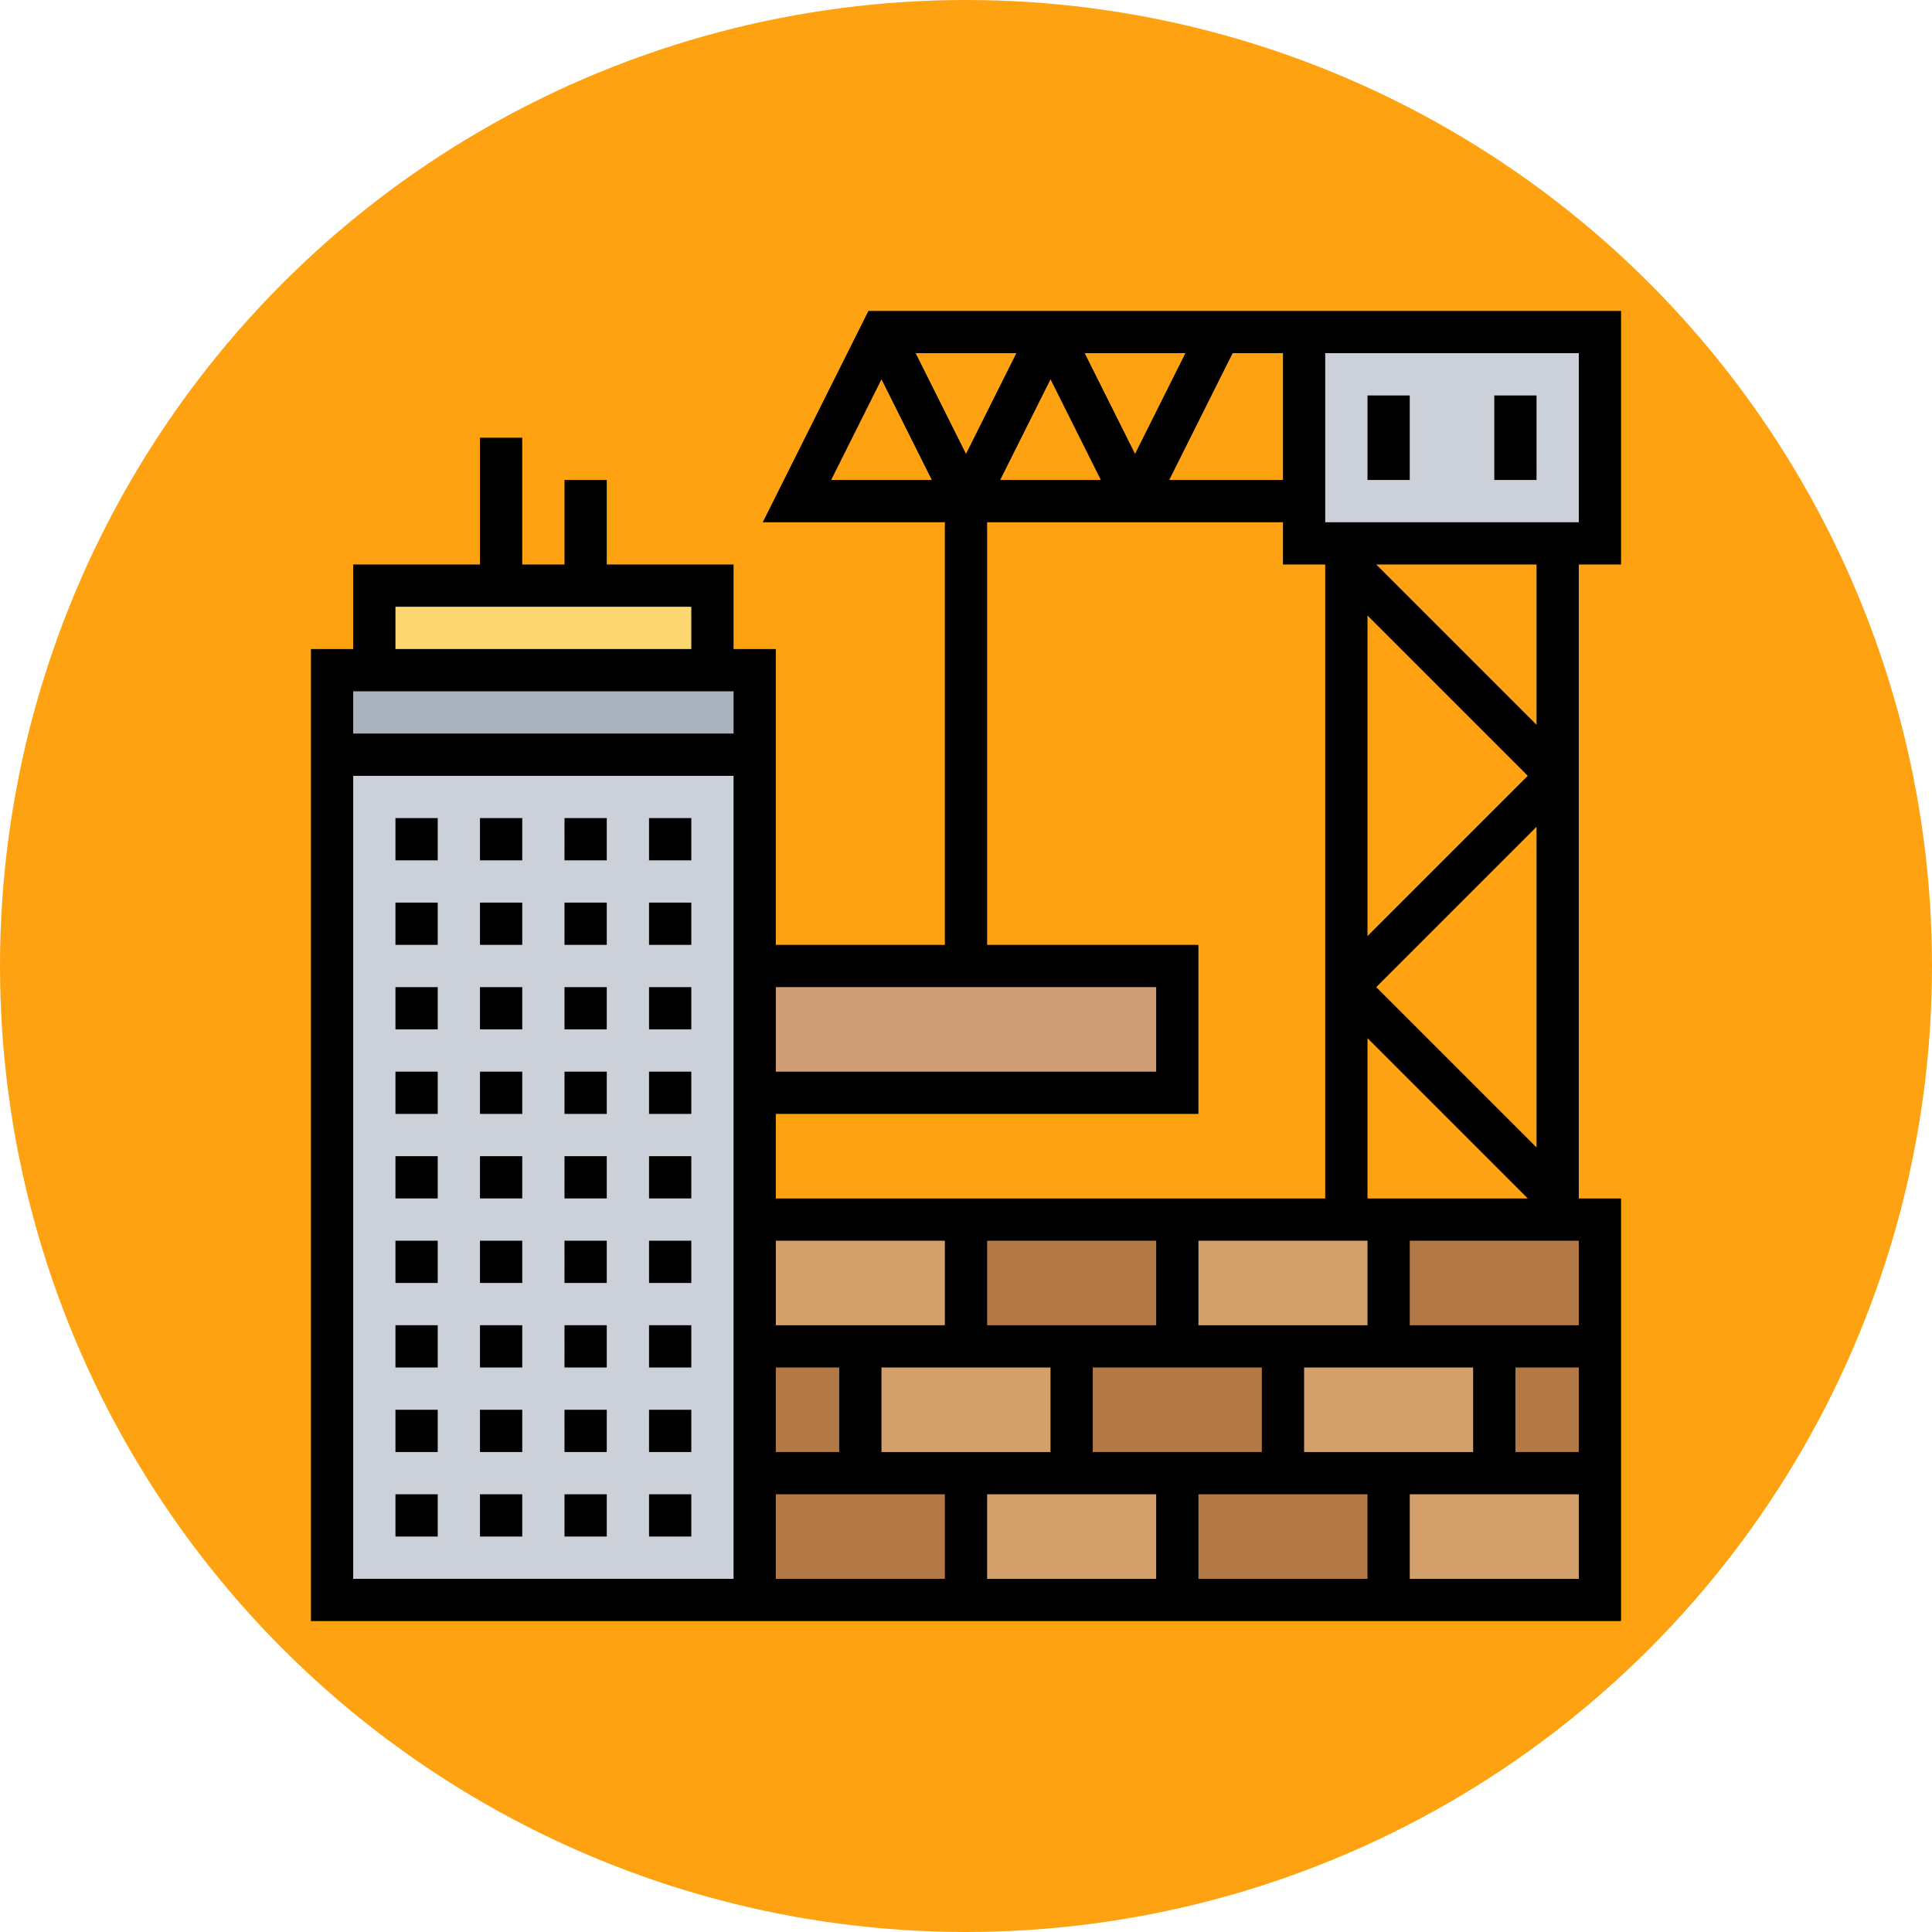 <?xml version="1.0"?>
<svg xmlns="http://www.w3.org/2000/svg" xmlns:xlink="http://www.w3.org/1999/xlink" xmlns:svgjs="http://svgjs.com/svgjs" version="1.1" width="512" height="512" x="0" y="0" viewBox="0 0 64 64" style="enable-background:new 0 0 512 512" xml:space="preserve" class=""><circle r="32" cx="32" cy="32" fill="#ffa211" shape="circle"/><g transform="matrix(0.7,0,0,0.7,9.6,9.6)"><g xmlns="http://www.w3.org/2000/svg"><g><g><path d="m42 32v6h-20v-6h10z" fill="#cf9e76" data-original="#cf9e76" style=""/></g><g><path d="m48 2h14v10h-2-10-2v-2z" fill="#ccd1d9" data-original="#ccd1d9" style=""/></g><g><path d="m20 14v4h-16v-4h6 4z" fill="#fcd770" data-original="#fcd770" style=""/></g><g><path d="m22 18v4h-20v-4h2 16z" fill="#aab2bd" data-original="#aab2bd" style=""/></g><g><path d="m22 56v6h-20v-40h20v10 6 6 6z" fill="#ccd1d9" data-original="#ccd1d9" style=""/></g><g><path d="m52 44v6h-5-5v-6h8z" fill="#d3a06c" data-original="#d3a06c" style=""/></g><g><path d="m57 50v6h-5-5v-6h5z" fill="#d3a06c" data-original="#d3a06c" style=""/></g><g><path d="m62 56v6h-10v-6h5z" fill="#d3a06c" data-original="#d3a06c" style=""/></g><g><path d="m42 56v6h-10v-6h5z" fill="#d3a06c" data-original="#d3a06c" style=""/></g><g><path d="m37 50v6h-5-5v-6h5z" fill="#d3a06c" data-original="#d3a06c" style=""/></g><g><path d="m32 44v6h-5-5v-6z" fill="#d3a06c" data-original="#d3a06c" style=""/></g><g><path d="m32 56v6h-10v-6h5z" fill="#b27946" data-original="#b27946" style=""/></g><g><path d="m52 56v6h-10v-6h5z" fill="#b27946" data-original="#b27946" style=""/></g><g><path d="m57 50h5v6h-5z" fill="#b27946" data-original="#b27946" style=""/></g><g><path d="m47 50v6h-5-5v-6h5z" fill="#b27946" data-original="#b27946" style=""/></g><g><path d="m22 50h5v6h-5z" fill="#b27946" data-original="#b27946" style=""/></g><g><path d="m42 44v6h-5-5v-6z" fill="#b27946" data-original="#b27946" style=""/></g><g><path d="m62 44v6h-5-5v-6h8z" fill="#b27946" data-original="#b27946" style=""/></g></g><g><path d="m63 13v-12h-35.618l-5 10h8.618v20h-8v-14h-2v-4h-6v-4h-2v4h-2v-6h-2v6h-6v4h-2v46h62v-20h-2v-30zm-14-10h12v8h-12zm10 37.586-7.586-7.586 7.586-7.586zm2 8.414h-8v-4h8zm-10-13.586 7.586 7.586h-7.586zm0 9.586v4h-8v-4zm-13 10v-4h8v4zm3-6h-8v-4h8zm-10 0h-8v-4h8zm-8 2h3v4h-3zm5 0h8v4h-8zm13 6v4h-8v-4zm2 0h8v4h-8zm5-2v-4h8v4zm10-4h3v4h-3zm-7-20.414v-15.172l7.586 7.586zm-15-26.35 2.382 4.764h-4.764zm-4 3.528-2.382-4.764h4.764zm5.618-4.764h4.764l-2.382 4.764zm7 0h2.382v6h-5.382zm-16.618 1.236 2.382 4.764h-4.764zm5 6.764h14v2h2v30h-26v-4h20v-8h-10zm8 22v4h-18v-4zm-36-18h14v2h-14zm16 4v2h-18v-2zm-18 42v-38h18v38zm20-4h8v4h-8zm30 4v-4h8v4zm6-40.414-7.586-7.586h7.586z" fill="#000000" data-original="#000000" style="" class=""/><path d="m51 5h2v4h-2z" fill="#000000" data-original="#000000" style="" class=""/><path d="m57 5h2v4h-2z" fill="#000000" data-original="#000000" style="" class=""/><path d="m5 25h2v2h-2z" fill="#000000" data-original="#000000" style="" class=""/><path d="m9 25h2v2h-2z" fill="#000000" data-original="#000000" style="" class=""/><path d="m13 25h2v2h-2z" fill="#000000" data-original="#000000" style="" class=""/><path d="m17 25h2v2h-2z" fill="#000000" data-original="#000000" style="" class=""/><path d="m9 29h2v2h-2z" fill="#000000" data-original="#000000" style="" class=""/><path d="m5 29h2v2h-2z" fill="#000000" data-original="#000000" style="" class=""/><path d="m13 29h2v2h-2z" fill="#000000" data-original="#000000" style="" class=""/><path d="m17 29h2v2h-2z" fill="#000000" data-original="#000000" style="" class=""/><path d="m5 33h2v2h-2z" fill="#000000" data-original="#000000" style="" class=""/><path d="m13 33h2v2h-2z" fill="#000000" data-original="#000000" style="" class=""/><path d="m9 33h2v2h-2z" fill="#000000" data-original="#000000" style="" class=""/><path d="m17 33h2v2h-2z" fill="#000000" data-original="#000000" style="" class=""/><path d="m17 37h2v2h-2z" fill="#000000" data-original="#000000" style="" class=""/><path d="m9 37h2v2h-2z" fill="#000000" data-original="#000000" style="" class=""/><path d="m13 37h2v2h-2z" fill="#000000" data-original="#000000" style="" class=""/><path d="m5 37h2v2h-2z" fill="#000000" data-original="#000000" style="" class=""/><path d="m17 41h2v2h-2z" fill="#000000" data-original="#000000" style="" class=""/><path d="m5 41h2v2h-2z" fill="#000000" data-original="#000000" style="" class=""/><path d="m13 41h2v2h-2z" fill="#000000" data-original="#000000" style="" class=""/><path d="m9 41h2v2h-2z" fill="#000000" data-original="#000000" style="" class=""/><path d="m13 45h2v2h-2z" fill="#000000" data-original="#000000" style="" class=""/><path d="m9 45h2v2h-2z" fill="#000000" data-original="#000000" style="" class=""/><path d="m17 45h2v2h-2z" fill="#000000" data-original="#000000" style="" class=""/><path d="m5 45h2v2h-2z" fill="#000000" data-original="#000000" style="" class=""/><path d="m17 49h2v2h-2z" fill="#000000" data-original="#000000" style="" class=""/><path d="m13 49h2v2h-2z" fill="#000000" data-original="#000000" style="" class=""/><path d="m5 49h2v2h-2z" fill="#000000" data-original="#000000" style="" class=""/><path d="m9 49h2v2h-2z" fill="#000000" data-original="#000000" style="" class=""/><path d="m17 53h2v2h-2z" fill="#000000" data-original="#000000" style="" class=""/><path d="m5 53h2v2h-2z" fill="#000000" data-original="#000000" style="" class=""/><path d="m9 53h2v2h-2z" fill="#000000" data-original="#000000" style="" class=""/><path d="m13 53h2v2h-2z" fill="#000000" data-original="#000000" style="" class=""/><path d="m9 57h2v2h-2z" fill="#000000" data-original="#000000" style="" class=""/><path d="m5 57h2v2h-2z" fill="#000000" data-original="#000000" style="" class=""/><path d="m13 57h2v2h-2z" fill="#000000" data-original="#000000" style="" class=""/><path d="m17 57h2v2h-2z" fill="#000000" data-original="#000000" style="" class=""/></g></g></g></svg>
